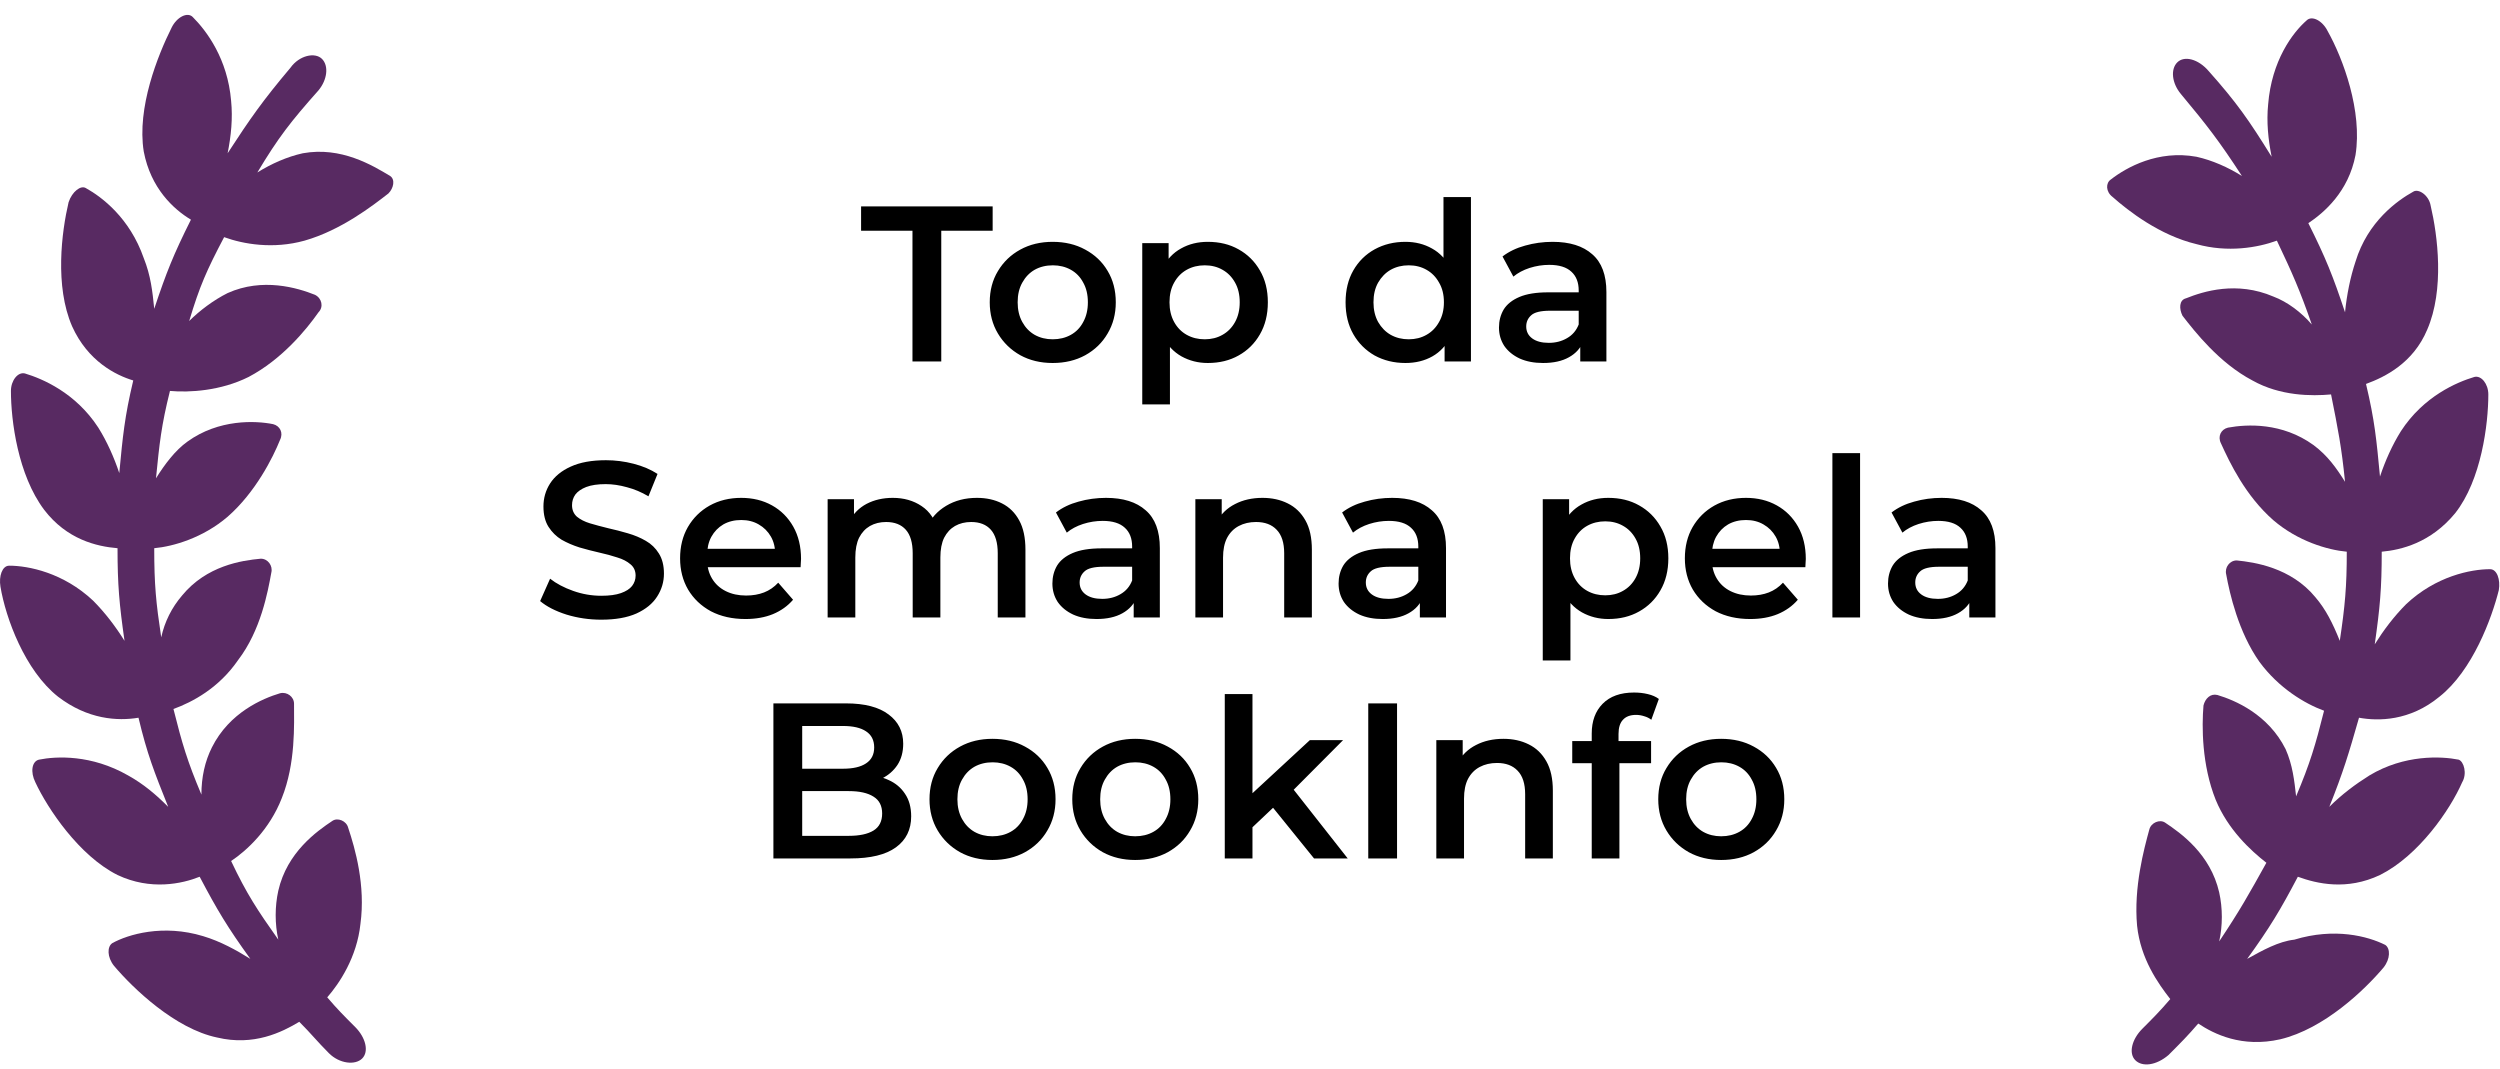 <svg xmlns="http://www.w3.org/2000/svg" width="166" height="71" viewBox="0 0 166 71" fill="none"><path d="M60.588 24V15.322H57.176V13.705H65.912V15.322H62.5V24H60.588ZM69.896 24.103C69.092 24.103 68.376 23.931 67.749 23.588C67.121 23.235 66.626 22.755 66.263 22.147C65.9 21.539 65.719 20.848 65.719 20.073C65.719 19.289 65.9 18.597 66.263 17.999C66.626 17.391 67.121 16.916 67.749 16.573C68.376 16.229 69.092 16.058 69.896 16.058C70.71 16.058 71.431 16.229 72.058 16.573C72.695 16.916 73.191 17.386 73.544 17.985C73.906 18.583 74.088 19.279 74.088 20.073C74.088 20.848 73.906 21.539 73.544 22.147C73.191 22.755 72.695 23.235 72.058 23.588C71.431 23.931 70.71 24.103 69.896 24.103ZM69.896 22.529C70.347 22.529 70.749 22.431 71.102 22.235C71.455 22.039 71.73 21.755 71.926 21.382C72.132 21.009 72.235 20.573 72.235 20.073C72.235 19.563 72.132 19.127 71.926 18.764C71.73 18.392 71.455 18.107 71.102 17.911C70.749 17.715 70.352 17.617 69.911 17.617C69.46 17.617 69.058 17.715 68.705 17.911C68.362 18.107 68.087 18.392 67.881 18.764C67.675 19.127 67.572 19.563 67.572 20.073C67.572 20.573 67.675 21.009 67.881 21.382C68.087 21.755 68.362 22.039 68.705 22.235C69.058 22.431 69.455 22.529 69.896 22.529ZM80.199 24.103C79.562 24.103 78.979 23.956 78.449 23.662C77.929 23.368 77.513 22.926 77.199 22.338C76.895 21.74 76.743 20.985 76.743 20.073C76.743 19.151 76.89 18.396 77.184 17.808C77.488 17.22 77.9 16.783 78.42 16.499C78.939 16.205 79.533 16.058 80.199 16.058C80.974 16.058 81.655 16.224 82.244 16.558C82.842 16.891 83.312 17.357 83.656 17.955C84.009 18.553 84.185 19.259 84.185 20.073C84.185 20.887 84.009 21.598 83.656 22.206C83.312 22.804 82.842 23.27 82.244 23.603C81.655 23.936 80.974 24.103 80.199 24.103ZM75.846 26.853V16.146H77.596V17.999L77.537 20.088L77.684 22.176V26.853H75.846ZM79.993 22.529C80.435 22.529 80.827 22.431 81.17 22.235C81.523 22.039 81.802 21.755 82.008 21.382C82.214 21.009 82.317 20.573 82.317 20.073C82.317 19.563 82.214 19.127 82.008 18.764C81.802 18.392 81.523 18.107 81.17 17.911C80.827 17.715 80.435 17.617 79.993 17.617C79.552 17.617 79.155 17.715 78.802 17.911C78.449 18.107 78.17 18.392 77.964 18.764C77.758 19.127 77.655 19.563 77.655 20.073C77.655 20.573 77.758 21.009 77.964 21.382C78.17 21.755 78.449 22.039 78.802 22.235C79.155 22.431 79.552 22.529 79.993 22.529ZM93.317 24.103C92.562 24.103 91.881 23.936 91.273 23.603C90.675 23.26 90.204 22.789 89.861 22.191C89.518 21.593 89.346 20.887 89.346 20.073C89.346 19.259 89.518 18.553 89.861 17.955C90.204 17.357 90.675 16.891 91.273 16.558C91.881 16.224 92.562 16.058 93.317 16.058C93.974 16.058 94.563 16.205 95.082 16.499C95.602 16.783 96.014 17.22 96.318 17.808C96.622 18.396 96.774 19.151 96.774 20.073C96.774 20.985 96.627 21.74 96.332 22.338C96.038 22.926 95.631 23.368 95.112 23.662C94.592 23.956 93.994 24.103 93.317 24.103ZM93.538 22.529C93.979 22.529 94.371 22.431 94.715 22.235C95.068 22.039 95.347 21.755 95.553 21.382C95.769 21.009 95.876 20.573 95.876 20.073C95.876 19.563 95.769 19.127 95.553 18.764C95.347 18.392 95.068 18.107 94.715 17.911C94.371 17.715 93.979 17.617 93.538 17.617C93.097 17.617 92.7 17.715 92.347 17.911C92.003 18.107 91.724 18.392 91.508 18.764C91.302 19.127 91.199 19.563 91.199 20.073C91.199 20.573 91.302 21.009 91.508 21.382C91.724 21.755 92.003 22.039 92.347 22.235C92.7 22.431 93.097 22.529 93.538 22.529ZM95.921 24V22.147L95.994 20.058L95.847 17.97V13.087H97.671V24H95.921ZM104.929 24V22.412L104.826 22.073V19.294C104.826 18.754 104.665 18.337 104.341 18.043C104.018 17.739 103.527 17.587 102.87 17.587C102.429 17.587 101.993 17.656 101.561 17.793C101.14 17.931 100.782 18.122 100.488 18.367L99.767 17.029C100.189 16.705 100.689 16.465 101.267 16.308C101.856 16.141 102.463 16.058 103.091 16.058C104.228 16.058 105.106 16.332 105.724 16.881C106.351 17.421 106.665 18.259 106.665 19.396V24H104.929ZM102.459 24.103C101.87 24.103 101.355 24.005 100.914 23.809C100.473 23.603 100.13 23.323 99.885 22.971C99.649 22.608 99.532 22.201 99.532 21.75C99.532 21.308 99.635 20.911 99.841 20.558C100.056 20.205 100.404 19.926 100.885 19.72C101.365 19.514 102.003 19.411 102.797 19.411H105.076V20.632H102.929C102.302 20.632 101.88 20.735 101.664 20.941C101.449 21.137 101.341 21.382 101.341 21.676C101.341 22.01 101.473 22.274 101.738 22.47C102.003 22.666 102.37 22.765 102.841 22.765C103.292 22.765 103.694 22.662 104.047 22.456C104.41 22.25 104.67 21.946 104.826 21.544L105.135 22.647C104.959 23.108 104.64 23.466 104.179 23.721C103.728 23.976 103.155 24.103 102.459 24.103ZM39.924 41.147C39.12 41.147 38.35 41.034 37.615 40.809C36.879 40.574 36.296 40.274 35.865 39.912L36.526 38.426C36.938 38.75 37.448 39.019 38.056 39.235C38.664 39.451 39.287 39.559 39.924 39.559C40.463 39.559 40.9 39.5 41.233 39.382C41.566 39.264 41.811 39.108 41.968 38.911C42.125 38.706 42.204 38.475 42.204 38.22C42.204 37.907 42.091 37.656 41.865 37.47C41.64 37.274 41.346 37.122 40.983 37.014C40.63 36.897 40.233 36.789 39.791 36.691C39.36 36.593 38.924 36.48 38.483 36.352C38.051 36.215 37.654 36.044 37.291 35.838C36.938 35.622 36.649 35.337 36.423 34.984C36.198 34.632 36.085 34.181 36.085 33.631C36.085 33.072 36.232 32.563 36.526 32.102C36.83 31.631 37.286 31.259 37.894 30.984C38.512 30.7 39.291 30.558 40.233 30.558C40.85 30.558 41.463 30.636 42.071 30.793C42.679 30.95 43.209 31.175 43.66 31.469L43.057 32.955C42.596 32.68 42.12 32.479 41.63 32.352C41.14 32.215 40.669 32.146 40.218 32.146C39.689 32.146 39.257 32.21 38.924 32.337C38.6 32.465 38.36 32.631 38.203 32.837C38.056 33.043 37.983 33.279 37.983 33.543C37.983 33.857 38.09 34.112 38.306 34.308C38.532 34.494 38.821 34.641 39.174 34.749C39.537 34.857 39.939 34.965 40.38 35.073C40.821 35.171 41.257 35.284 41.689 35.411C42.13 35.538 42.527 35.705 42.88 35.911C43.243 36.117 43.532 36.397 43.748 36.749C43.973 37.102 44.086 37.549 44.086 38.088C44.086 38.637 43.934 39.147 43.63 39.617C43.336 40.078 42.88 40.451 42.262 40.735C41.645 41.01 40.865 41.147 39.924 41.147ZM49.497 41.103C48.625 41.103 47.86 40.931 47.203 40.588C46.556 40.235 46.051 39.755 45.688 39.147C45.335 38.539 45.158 37.848 45.158 37.073C45.158 36.289 45.33 35.597 45.673 34.999C46.026 34.391 46.507 33.916 47.115 33.573C47.732 33.229 48.433 33.058 49.218 33.058C49.983 33.058 50.664 33.224 51.262 33.558C51.86 33.891 52.331 34.362 52.674 34.97C53.017 35.578 53.189 36.294 53.189 37.117C53.189 37.196 53.184 37.284 53.174 37.382C53.174 37.48 53.169 37.573 53.16 37.661H46.614V36.441H52.189L51.468 36.823C51.478 36.372 51.385 35.975 51.189 35.632C50.992 35.288 50.723 35.019 50.38 34.823C50.046 34.627 49.659 34.529 49.218 34.529C48.767 34.529 48.37 34.627 48.026 34.823C47.693 35.019 47.428 35.293 47.232 35.646C47.046 35.99 46.953 36.397 46.953 36.867V37.161C46.953 37.632 47.061 38.049 47.276 38.411C47.492 38.774 47.796 39.054 48.188 39.25C48.581 39.446 49.032 39.544 49.541 39.544C49.983 39.544 50.38 39.475 50.733 39.338C51.086 39.201 51.4 38.985 51.674 38.691L52.659 39.823C52.306 40.235 51.86 40.554 51.321 40.779C50.791 40.995 50.184 41.103 49.497 41.103ZM64.868 33.058C65.495 33.058 66.049 33.18 66.53 33.425C67.02 33.671 67.403 34.048 67.677 34.558C67.952 35.058 68.089 35.705 68.089 36.499V41H66.25V36.735C66.25 36.039 66.098 35.519 65.794 35.176C65.49 34.833 65.054 34.661 64.485 34.661C64.083 34.661 63.725 34.749 63.412 34.926C63.108 35.102 62.868 35.362 62.691 35.705C62.524 36.048 62.441 36.485 62.441 37.014V41H60.603V36.735C60.603 36.039 60.451 35.519 60.147 35.176C59.843 34.833 59.406 34.661 58.838 34.661C58.436 34.661 58.078 34.749 57.764 34.926C57.46 35.102 57.22 35.362 57.043 35.705C56.877 36.048 56.793 36.485 56.793 37.014V41H54.955V33.146H56.705V35.235L56.396 34.617C56.661 34.107 57.043 33.72 57.543 33.455C58.053 33.19 58.632 33.058 59.279 33.058C60.014 33.058 60.652 33.239 61.191 33.602C61.74 33.965 62.103 34.514 62.279 35.249L61.559 34.999C61.813 34.411 62.235 33.94 62.824 33.587C63.412 33.234 64.093 33.058 64.868 33.058ZM75.277 41V39.412L75.174 39.073V36.294C75.174 35.754 75.012 35.337 74.689 35.043C74.365 34.739 73.875 34.587 73.218 34.587C72.777 34.587 72.34 34.656 71.909 34.793C71.487 34.931 71.129 35.122 70.835 35.367L70.115 34.029C70.536 33.705 71.036 33.465 71.615 33.308C72.203 33.141 72.811 33.058 73.439 33.058C74.576 33.058 75.454 33.332 76.071 33.882C76.699 34.421 77.013 35.259 77.013 36.397V41H75.277ZM72.806 41.103C72.218 41.103 71.703 41.005 71.262 40.809C70.821 40.603 70.477 40.323 70.232 39.971C69.997 39.608 69.879 39.201 69.879 38.75C69.879 38.309 69.982 37.911 70.188 37.558C70.404 37.205 70.752 36.926 71.232 36.72C71.713 36.514 72.35 36.411 73.144 36.411H75.424V37.632H73.277C72.649 37.632 72.228 37.735 72.012 37.941C71.796 38.137 71.688 38.382 71.688 38.676C71.688 39.01 71.821 39.274 72.085 39.47C72.35 39.666 72.718 39.765 73.189 39.765C73.639 39.765 74.042 39.662 74.394 39.456C74.757 39.25 75.017 38.946 75.174 38.544L75.483 39.647C75.306 40.108 74.988 40.466 74.527 40.721C74.076 40.975 73.502 41.103 72.806 41.103ZM83.828 33.058C84.456 33.058 85.015 33.18 85.505 33.425C86.005 33.671 86.397 34.048 86.682 34.558C86.966 35.058 87.108 35.705 87.108 36.499V41H85.27V36.735C85.27 36.039 85.103 35.519 84.77 35.176C84.446 34.833 83.99 34.661 83.402 34.661C82.97 34.661 82.588 34.749 82.255 34.926C81.921 35.102 81.662 35.367 81.475 35.72C81.299 36.063 81.21 36.499 81.21 37.029V41H79.372V33.146H81.122V35.264L80.813 34.617C81.088 34.117 81.485 33.734 82.005 33.47C82.534 33.195 83.142 33.058 83.828 33.058ZM94.279 41V39.412L94.176 39.073V36.294C94.176 35.754 94.014 35.337 93.691 35.043C93.367 34.739 92.877 34.587 92.22 34.587C91.779 34.587 91.343 34.656 90.911 34.793C90.49 34.931 90.132 35.122 89.838 35.367L89.117 34.029C89.538 33.705 90.038 33.465 90.617 33.308C91.205 33.141 91.813 33.058 92.441 33.058C93.578 33.058 94.456 33.332 95.073 33.882C95.701 34.421 96.015 35.259 96.015 36.397V41H94.279ZM91.808 41.103C91.22 41.103 90.705 41.005 90.264 40.809C89.823 40.603 89.48 40.323 89.234 39.971C88.999 39.608 88.882 39.201 88.882 38.75C88.882 38.309 88.984 37.911 89.19 37.558C89.406 37.205 89.754 36.926 90.235 36.72C90.715 36.514 91.352 36.411 92.147 36.411H94.426V37.632H92.279C91.651 37.632 91.23 37.735 91.014 37.941C90.798 38.137 90.691 38.382 90.691 38.676C90.691 39.01 90.823 39.274 91.088 39.47C91.352 39.666 91.72 39.765 92.191 39.765C92.642 39.765 93.044 39.662 93.397 39.456C93.76 39.25 94.019 38.946 94.176 38.544L94.485 39.647C94.309 40.108 93.99 40.466 93.529 40.721C93.078 40.975 92.504 41.103 91.808 41.103ZM106.792 41.103C106.155 41.103 105.572 40.956 105.042 40.662C104.523 40.368 104.106 39.926 103.792 39.338C103.488 38.74 103.336 37.985 103.336 37.073C103.336 36.151 103.483 35.396 103.777 34.808C104.081 34.22 104.493 33.783 105.013 33.499C105.532 33.205 106.126 33.058 106.792 33.058C107.567 33.058 108.248 33.224 108.837 33.558C109.435 33.891 109.906 34.357 110.249 34.955C110.602 35.553 110.778 36.259 110.778 37.073C110.778 37.887 110.602 38.598 110.249 39.206C109.906 39.804 109.435 40.27 108.837 40.603C108.248 40.936 107.567 41.103 106.792 41.103ZM102.439 43.853V33.146H104.189V34.999L104.13 37.088L104.277 39.176V43.853H102.439ZM106.587 39.529C107.028 39.529 107.42 39.431 107.763 39.235C108.116 39.039 108.396 38.755 108.601 38.382C108.807 38.009 108.91 37.573 108.91 37.073C108.91 36.563 108.807 36.127 108.601 35.764C108.396 35.392 108.116 35.107 107.763 34.911C107.42 34.715 107.028 34.617 106.587 34.617C106.145 34.617 105.748 34.715 105.395 34.911C105.042 35.107 104.763 35.392 104.557 35.764C104.351 36.127 104.248 36.563 104.248 37.073C104.248 37.573 104.351 38.009 104.557 38.382C104.763 38.755 105.042 39.039 105.395 39.235C105.748 39.431 106.145 39.529 106.587 39.529ZM116.213 41.103C115.341 41.103 114.576 40.931 113.919 40.588C113.272 40.235 112.767 39.755 112.404 39.147C112.051 38.539 111.875 37.848 111.875 37.073C111.875 36.289 112.046 35.597 112.389 34.999C112.742 34.391 113.223 33.916 113.831 33.573C114.448 33.229 115.15 33.058 115.934 33.058C116.699 33.058 117.38 33.224 117.978 33.558C118.576 33.891 119.047 34.362 119.39 34.97C119.733 35.578 119.905 36.294 119.905 37.117C119.905 37.196 119.9 37.284 119.89 37.382C119.89 37.48 119.885 37.573 119.876 37.661H113.331V36.441H118.905L118.184 36.823C118.194 36.372 118.101 35.975 117.905 35.632C117.709 35.288 117.439 35.019 117.096 34.823C116.762 34.627 116.375 34.529 115.934 34.529C115.483 34.529 115.086 34.627 114.743 34.823C114.409 35.019 114.145 35.293 113.948 35.646C113.762 35.99 113.669 36.397 113.669 36.867V37.161C113.669 37.632 113.777 38.049 113.993 38.411C114.208 38.774 114.512 39.054 114.904 39.25C115.297 39.446 115.748 39.544 116.258 39.544C116.699 39.544 117.096 39.475 117.449 39.338C117.802 39.201 118.116 38.985 118.39 38.691L119.376 39.823C119.023 40.235 118.576 40.554 118.037 40.779C117.508 40.995 116.9 41.103 116.213 41.103ZM121.671 41V30.087H123.509V41H121.671ZM130.761 41V39.412L130.658 39.073V36.294C130.658 35.754 130.497 35.337 130.173 35.043C129.849 34.739 129.359 34.587 128.702 34.587C128.261 34.587 127.825 34.656 127.393 34.793C126.972 34.931 126.614 35.122 126.32 35.367L125.599 34.029C126.02 33.705 126.521 33.465 127.099 33.308C127.687 33.141 128.295 33.058 128.923 33.058C130.06 33.058 130.938 33.332 131.555 33.882C132.183 34.421 132.497 35.259 132.497 36.397V41H130.761ZM128.29 41.103C127.702 41.103 127.187 41.005 126.746 40.809C126.305 40.603 125.962 40.323 125.717 39.971C125.481 39.608 125.364 39.201 125.364 38.75C125.364 38.309 125.466 37.911 125.672 37.558C125.888 37.205 126.236 36.926 126.717 36.72C127.197 36.514 127.834 36.411 128.629 36.411H130.908V37.632H128.761C128.133 37.632 127.712 37.735 127.496 37.941C127.28 38.137 127.173 38.382 127.173 38.676C127.173 39.01 127.305 39.274 127.57 39.47C127.834 39.666 128.202 39.765 128.673 39.765C129.124 39.765 129.526 39.662 129.879 39.456C130.242 39.25 130.501 38.946 130.658 38.544L130.967 39.647C130.791 40.108 130.472 40.466 130.011 40.721C129.56 40.975 128.987 41.103 128.29 41.103ZM51.354 57V46.705H56.178C57.413 46.705 58.355 46.95 59.002 47.44C59.649 47.92 59.973 48.568 59.973 49.381C59.973 49.931 59.845 50.401 59.59 50.793C59.335 51.176 58.992 51.475 58.561 51.691C58.139 51.896 57.678 51.999 57.178 51.999L57.443 51.47C58.021 51.47 58.541 51.578 59.002 51.794C59.463 51.999 59.825 52.303 60.09 52.705C60.365 53.107 60.502 53.607 60.502 54.206C60.502 55.088 60.164 55.774 59.487 56.265C58.811 56.755 57.806 57 56.472 57H51.354ZM53.266 55.5H56.355C57.07 55.5 57.619 55.382 58.002 55.147C58.384 54.911 58.575 54.534 58.575 54.014C58.575 53.505 58.384 53.132 58.002 52.897C57.619 52.651 57.07 52.529 56.355 52.529H53.119V51.043H55.972C56.639 51.043 57.149 50.926 57.502 50.69C57.864 50.455 58.046 50.102 58.046 49.631C58.046 49.151 57.864 48.793 57.502 48.558C57.149 48.322 56.639 48.205 55.972 48.205H53.266V55.5ZM65.896 57.103C65.092 57.103 64.376 56.931 63.749 56.588C63.121 56.235 62.626 55.755 62.263 55.147C61.9 54.539 61.719 53.848 61.719 53.073C61.719 52.289 61.9 51.597 62.263 50.999C62.626 50.391 63.121 49.916 63.749 49.573C64.376 49.229 65.092 49.058 65.896 49.058C66.71 49.058 67.43 49.229 68.058 49.573C68.695 49.916 69.191 50.386 69.543 50.984C69.906 51.583 70.088 52.279 70.088 53.073C70.088 53.848 69.906 54.539 69.543 55.147C69.191 55.755 68.695 56.235 68.058 56.588C67.43 56.931 66.71 57.103 65.896 57.103ZM65.896 55.529C66.347 55.529 66.749 55.431 67.102 55.235C67.455 55.039 67.73 54.755 67.926 54.382C68.132 54.009 68.234 53.573 68.234 53.073C68.234 52.563 68.132 52.127 67.926 51.764C67.73 51.392 67.455 51.107 67.102 50.911C66.749 50.715 66.352 50.617 65.911 50.617C65.46 50.617 65.058 50.715 64.705 50.911C64.362 51.107 64.087 51.392 63.881 51.764C63.675 52.127 63.572 52.563 63.572 53.073C63.572 53.573 63.675 54.009 63.881 54.382C64.087 54.755 64.362 55.039 64.705 55.235C65.058 55.431 65.455 55.529 65.896 55.529ZM75.376 57.103C74.572 57.103 73.856 56.931 73.228 56.588C72.601 56.235 72.106 55.755 71.743 55.147C71.38 54.539 71.199 53.848 71.199 53.073C71.199 52.289 71.38 51.597 71.743 50.999C72.106 50.391 72.601 49.916 73.228 49.573C73.856 49.229 74.572 49.058 75.376 49.058C76.189 49.058 76.91 49.229 77.538 49.573C78.175 49.916 78.67 50.386 79.023 50.984C79.386 51.583 79.567 52.279 79.567 53.073C79.567 53.848 79.386 54.539 79.023 55.147C78.67 55.755 78.175 56.235 77.538 56.588C76.91 56.931 76.189 57.103 75.376 57.103ZM75.376 55.529C75.827 55.529 76.229 55.431 76.582 55.235C76.935 55.039 77.209 54.755 77.405 54.382C77.611 54.009 77.714 53.573 77.714 53.073C77.714 52.563 77.611 52.127 77.405 51.764C77.209 51.392 76.935 51.107 76.582 50.911C76.229 50.715 75.832 50.617 75.39 50.617C74.939 50.617 74.537 50.715 74.184 50.911C73.841 51.107 73.567 51.392 73.361 51.764C73.155 52.127 73.052 52.563 73.052 53.073C73.052 53.573 73.155 54.009 73.361 54.382C73.567 54.755 73.841 55.039 74.184 55.235C74.537 55.431 74.934 55.529 75.376 55.529ZM82.826 55.25L82.87 52.941L86.973 49.146H89.179L85.694 52.647L84.723 53.455L82.826 55.25ZM81.325 57V46.087H83.164V57H81.325ZM87.252 57L84.385 53.455L85.546 51.985L89.488 57H87.252ZM90.852 57V46.705H92.764V57H90.852ZM99.829 49.058C100.456 49.058 101.015 49.18 101.505 49.425C102.006 49.671 102.398 50.048 102.682 50.558C102.966 51.058 103.109 51.705 103.109 52.499V57H101.27V52.735C101.27 52.039 101.103 51.519 100.77 51.176C100.446 50.833 99.991 50.661 99.402 50.661C98.971 50.661 98.588 50.749 98.255 50.926C97.922 51.102 97.662 51.367 97.475 51.72C97.299 52.063 97.211 52.499 97.211 53.029V57H95.372V49.146H97.123V51.264L96.814 50.617C97.088 50.117 97.485 49.734 98.005 49.47C98.534 49.195 99.142 49.058 99.829 49.058ZM105.691 57V48.705C105.691 47.881 105.931 47.224 106.412 46.734C106.902 46.234 107.598 45.984 108.5 45.984C108.824 45.984 109.128 46.018 109.412 46.087C109.706 46.156 109.951 46.263 110.147 46.41L109.647 47.793C109.51 47.685 109.353 47.607 109.177 47.558C109 47.499 108.819 47.469 108.632 47.469C108.25 47.469 107.961 47.577 107.765 47.793C107.569 47.999 107.47 48.313 107.47 48.734V49.617L107.529 50.44V57H105.691ZM104.397 50.676V49.205H109.632V50.676H104.397ZM114.285 57.103C113.481 57.103 112.765 56.931 112.138 56.588C111.51 56.235 111.015 55.755 110.652 55.147C110.289 54.539 110.108 53.848 110.108 53.073C110.108 52.289 110.289 51.597 110.652 50.999C111.015 50.391 111.51 49.916 112.138 49.573C112.765 49.229 113.481 49.058 114.285 49.058C115.099 49.058 115.819 49.229 116.447 49.573C117.084 49.916 117.579 50.386 117.932 50.984C118.295 51.583 118.477 52.279 118.477 53.073C118.477 53.848 118.295 54.539 117.932 55.147C117.579 55.755 117.084 56.235 116.447 56.588C115.819 56.931 115.099 57.103 114.285 57.103ZM114.285 55.529C114.736 55.529 115.138 55.431 115.491 55.235C115.844 55.039 116.119 54.755 116.315 54.382C116.521 54.009 116.623 53.573 116.623 53.073C116.623 52.563 116.521 52.127 116.315 51.764C116.119 51.392 115.844 51.107 115.491 50.911C115.138 50.715 114.741 50.617 114.3 50.617C113.849 50.617 113.447 50.715 113.094 50.911C112.75 51.107 112.476 51.392 112.27 51.764C112.064 52.127 111.961 52.563 111.961 53.073C111.961 53.573 112.064 54.009 112.27 54.382C112.476 54.755 112.75 55.039 113.094 55.235C113.447 55.431 113.844 55.529 114.285 55.529Z" fill="black"></path><path d="M161.976 46.264C164.181 44.524 165.457 41.042 165.921 39.186C166.037 38.49 165.805 37.794 165.341 37.794C164.065 37.794 161.744 38.258 159.771 40.114C158.959 40.926 158.263 41.855 157.683 42.783C158.031 40.346 158.147 39.07 158.147 36.633C159.423 36.517 161.396 36.053 163.02 34.08C164.761 31.876 165.225 28.162 165.225 26.19C165.225 25.494 164.761 24.913 164.297 25.029C163.136 25.378 160.932 26.306 159.423 28.627C158.843 29.555 158.379 30.599 158.031 31.643C157.799 29.207 157.683 27.93 157.103 25.494C158.379 25.029 160.236 24.101 161.164 21.896C162.324 19.228 161.86 15.63 161.396 13.658C161.28 12.962 160.584 12.498 160.236 12.73C159.191 13.31 157.219 14.702 156.406 17.371C156.058 18.415 155.826 19.576 155.71 20.736C154.898 18.299 154.434 17.139 153.273 14.818C154.318 14.122 155.942 12.73 156.406 10.293C156.87 7.392 155.594 3.911 154.55 2.054C154.202 1.358 153.505 1.01 153.157 1.358C152.229 2.17 150.837 4.027 150.605 6.928C150.488 8.088 150.605 9.248 150.837 10.409C149.328 7.972 148.516 6.812 146.659 4.723C145.963 3.911 145.035 3.679 144.571 4.143C144.106 4.607 144.223 5.535 144.803 6.232C146.543 8.32 147.355 9.365 148.864 11.685C147.936 11.105 146.891 10.641 145.847 10.409C143.294 9.945 141.206 11.105 140.161 11.917C139.813 12.149 139.813 12.73 140.277 13.078C141.322 14.006 143.41 15.63 145.847 16.211C147.936 16.791 149.908 16.443 151.185 15.979C152.229 18.183 152.693 19.228 153.505 21.548C152.809 20.736 151.881 20.04 150.953 19.692C148.516 18.647 146.311 19.344 145.151 19.808C144.687 19.924 144.687 20.504 144.919 20.968C145.731 22.012 147.355 24.101 149.56 25.262C151.417 26.306 153.505 26.306 154.782 26.19C155.246 28.511 155.478 29.671 155.71 31.992C155.13 31.063 154.55 30.251 153.621 29.555C151.533 28.046 149.212 28.162 147.936 28.395C147.472 28.511 147.239 28.975 147.472 29.439C148.052 30.715 149.096 32.92 150.953 34.544C152.577 35.937 154.55 36.517 155.826 36.633C155.826 38.954 155.71 40.23 155.362 42.551C154.898 41.391 154.434 40.462 153.737 39.65C152.113 37.677 149.676 37.329 148.516 37.213C148.052 37.213 147.704 37.677 147.82 38.142C148.052 39.418 148.632 41.971 150.024 43.943C151.301 45.684 153.041 46.728 154.318 47.192C153.737 49.513 153.389 50.673 152.461 52.878C152.345 51.834 152.229 50.79 151.765 49.745C150.605 47.425 148.4 46.496 147.239 46.148C146.775 46.032 146.427 46.38 146.311 46.844C146.195 48.237 146.195 50.79 147.123 53.11C147.936 55.083 149.444 56.475 150.488 57.288C149.328 59.376 148.748 60.421 147.355 62.509C147.588 61.465 147.588 60.305 147.355 59.26C146.775 56.707 144.803 55.315 143.758 54.619C143.41 54.387 142.83 54.619 142.714 55.083C142.366 56.359 141.67 58.912 141.902 61.465C142.134 63.67 143.294 65.294 144.106 66.338C143.41 67.151 142.946 67.615 142.25 68.311C141.554 69.007 141.322 69.936 141.786 70.4C142.25 70.864 143.178 70.748 143.99 70.052C144.803 69.239 145.267 68.775 145.963 67.963C147.007 68.659 148.864 69.588 151.417 69.007C154.318 68.311 156.987 65.758 158.263 64.25C158.727 63.67 158.727 62.973 158.379 62.741C157.219 62.161 155.014 61.581 152.345 62.393C151.301 62.509 150.256 63.089 149.212 63.67C150.721 61.581 151.417 60.421 152.577 58.216C153.854 58.68 155.826 59.144 158.031 58.1C160.584 56.824 162.672 53.806 163.485 51.95C163.833 51.37 163.601 50.557 163.252 50.441C162.092 50.209 159.655 50.093 157.335 51.486C156.406 52.066 155.478 52.762 154.666 53.574C155.594 51.254 155.942 50.093 156.638 47.657C157.915 47.889 160.003 47.889 161.976 46.264Z" fill="#582A62"></path><path d="M20.104 10.177C19.06 10.409 18.015 10.873 17.087 11.453C18.479 9.133 19.292 8.088 21.148 6C21.728 5.303 21.844 4.375 21.38 3.911C20.916 3.447 19.872 3.679 19.292 4.491C17.435 6.696 16.623 7.856 15.114 10.177C15.346 9.017 15.462 7.856 15.346 6.696C15.114 3.911 13.722 2.054 12.794 1.126C12.445 0.778 11.749 1.126 11.401 1.822C10.473 3.679 9.08 7.16 9.545 10.061C10.009 12.498 11.517 13.89 12.678 14.586C11.517 16.907 11.053 18.067 10.241 20.504C10.125 19.344 10.009 18.299 9.545 17.139C8.616 14.47 6.76 13.078 5.715 12.498C5.367 12.266 4.787 12.73 4.555 13.426C4.091 15.399 3.627 18.996 4.787 21.665C5.831 23.985 7.688 24.914 8.848 25.262C8.268 27.698 8.152 28.975 7.92 31.412C7.572 30.367 7.108 29.323 6.528 28.395C5.019 26.074 2.814 25.146 1.654 24.797C1.19 24.681 0.726 25.262 0.726 25.958C0.726 27.93 1.19 31.528 2.93 33.848C4.439 35.821 6.412 36.285 7.804 36.401C7.804 38.838 7.92 40.114 8.268 42.551C7.688 41.623 6.992 40.694 6.18 39.882C4.207 38.026 1.886 37.562 0.61 37.562C0.146 37.562 -0.086 38.258 0.03 38.954C0.378 41.043 1.654 44.524 3.859 46.264C5.831 47.773 7.804 47.889 9.196 47.657C9.777 50.093 10.241 51.254 11.169 53.575C10.357 52.762 9.545 52.066 8.5 51.486C6.063 50.093 3.743 50.209 2.582 50.442C2.118 50.558 2.002 51.254 2.35 51.95C3.163 53.691 5.251 56.824 7.804 58.1C10.009 59.144 12.097 58.68 13.258 58.216C14.418 60.421 15.114 61.581 16.623 63.67C15.694 63.09 14.65 62.509 13.49 62.161C10.821 61.349 8.5 62.045 7.456 62.625C7.108 62.858 7.108 63.554 7.572 64.134C8.848 65.642 11.633 68.311 14.418 68.891C16.855 69.472 18.712 68.543 19.872 67.847C20.684 68.659 21.032 69.124 21.844 69.936C22.541 70.632 23.585 70.748 24.049 70.284C24.513 69.82 24.281 68.891 23.585 68.195C22.773 67.383 22.425 67.035 21.728 66.223C22.541 65.294 23.701 63.554 23.933 61.349C24.281 58.796 23.585 56.359 23.121 54.967C23.005 54.503 22.425 54.271 22.076 54.503C21.032 55.199 19.06 56.592 18.479 59.144C18.247 60.189 18.247 61.349 18.479 62.393C17.087 60.421 16.391 59.376 15.346 57.172C16.391 56.475 17.899 55.083 18.712 52.994C19.64 50.674 19.524 48.121 19.524 46.728C19.524 46.264 19.06 45.916 18.595 46.032C17.435 46.38 15.23 47.309 14.07 49.629C13.606 50.558 13.374 51.602 13.374 52.762C12.445 50.558 12.097 49.397 11.517 47.077C12.794 46.612 14.534 45.684 15.81 43.828C17.319 41.855 17.783 39.302 18.015 38.026C18.131 37.562 17.783 37.097 17.319 37.097C16.043 37.213 13.722 37.562 12.097 39.534C11.401 40.346 10.937 41.275 10.705 42.319C10.357 39.998 10.241 38.838 10.241 36.401C11.517 36.285 13.49 35.705 15.114 34.312C16.971 32.688 18.131 30.367 18.595 29.207C18.828 28.743 18.595 28.279 18.131 28.163C16.971 27.93 14.534 27.814 12.445 29.323C11.633 29.903 10.937 30.831 10.357 31.76C10.589 29.439 10.705 28.279 11.285 25.958C12.562 26.074 14.65 25.958 16.507 25.03C18.712 23.869 20.336 21.897 21.148 20.736C21.496 20.388 21.38 19.808 20.916 19.576C19.756 19.112 17.435 18.416 15.114 19.46C14.186 19.924 13.258 20.62 12.562 21.316C13.258 18.996 13.722 17.951 14.882 15.747C16.159 16.211 18.131 16.559 20.22 15.979C22.657 15.283 24.745 13.658 25.79 12.846C26.138 12.498 26.254 11.918 25.906 11.685C24.745 10.989 22.657 9.713 20.104 10.177Z" fill="#582A62"></path></svg>